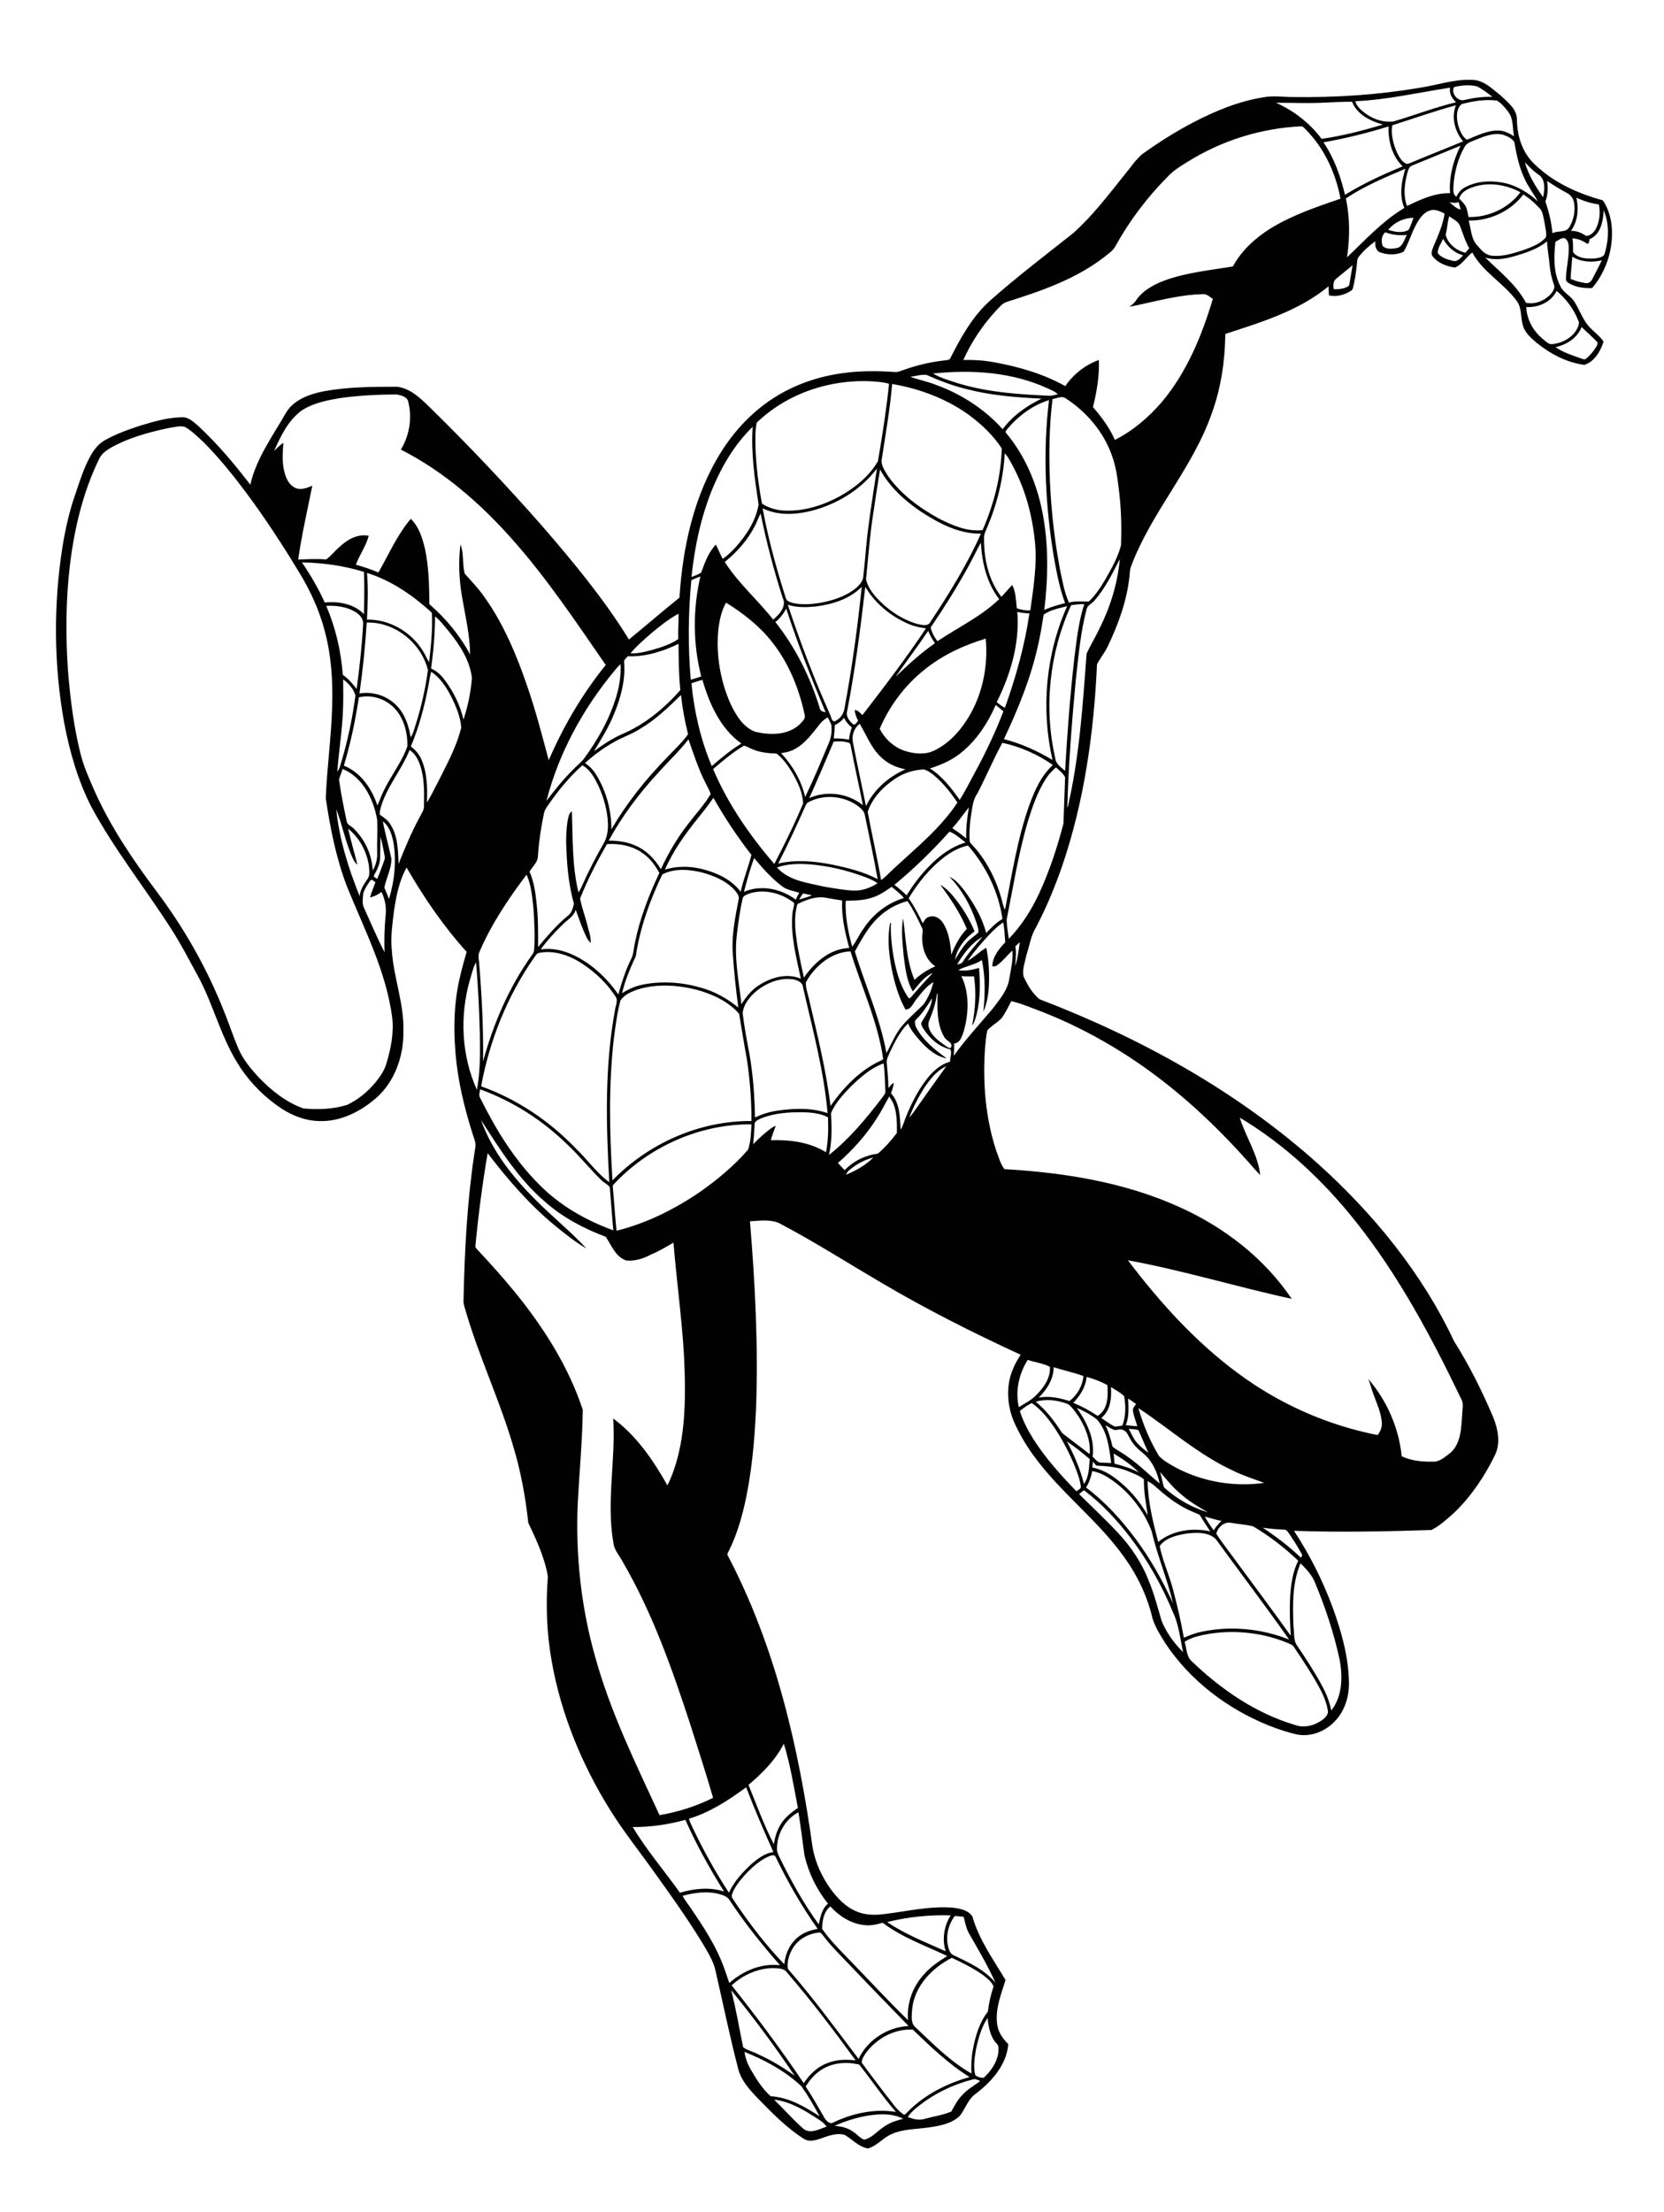 <?xml version="1.0" encoding="utf-8"?>
<!-- Generator: Adobe Illustrator 16.0.0, SVG Export Plug-In . SVG Version: 6.00 Build 0)  -->
<!DOCTYPE svg PUBLIC "-//W3C//DTD SVG 1.1//EN" "http://www.w3.org/Graphics/SVG/1.1/DTD/svg11.dtd">
<svg version="1.1" id="Layer_1" xmlns="http://www.w3.org/2000/svg" xmlns:xlink="http://www.w3.org/1999/xlink" x="0px" y="0px"
	 width="554.969px" height="737.282px" viewBox="0 0 554.969 737.282" enable-background="new 0 0 554.969 737.282"
	 xml:space="preserve">
<g>
	<defs>
		<rect id="SVGID_1_" width="554.969" height="737.282"/>
	</defs>
	<clipPath id="SVGID_2_">
		<use xlink:href="#SVGID_1_"  overflow="visible"/>
	</clipPath>
	<path clip-path="url(#SVGID_2_)" fill="#010101" d="M473.276,29.296c5.927-0.89,11.708-2.982,17.772-2.67
		c3.827,0.04,6.639,3.026,9.469,5.211c2.311,2.247,5.519,4.565,5.402,8.147c0.049,5.326,1.803,10.8,5.709,14.564
		c6.243,6.19,14.524,9.915,22.908,12.215c1.615,2.207,2.434,4.931,2.87,7.609c0.992,7.68-1.39,15.748-6.408,21.644
		c-2.519,0.089-5.126-0.196-7.373-1.411c-0.659-0.356-1.468-0.859-1.362-1.717c0.067-3.707,1.162-7.356,0.896-11.08
		c-0.08-0.966-0.494-2.056-1.438-2.466c-1.14-0.035-2.038,0.752-2.977,1.264c-0.525,4.881-0.695,10.097,1.575,14.6
		c0.921,2.243,3.358,3.217,4.653,5.184c1.62,2.456,2.568,5.308,4.344,7.672c1.624,2.127,3.982,3.564,5.5,5.784
		c-1.041,3.226-2.99,6.675-6.412,7.752c-5.909-0.748-11.36-3.667-15.952-7.369c-1.847-1.584-3.836-3.302-4.54-5.727
		c-0.84-2.683-0.275-5.803-2.042-8.17c-4.32-5.967-11.298-9.589-14.849-16.184c-2.025,1.553-3.368,4.059-5.78,5.015
		c-2.71-0.36-5.553-1.428-7.329-3.586c-0.877-1.019-0.231-2.363,0.174-3.431c1.522-3.547,3.101-7.124,3.715-10.96
		c-1.513-0.765-3.239-1.624-4.957-1.014c-2.566,0.88-3.929,3.457-5.077,5.731c-1.304,2.616-2.117,5.473-3.635,7.979
		c-2.377,1.201-5.385,1.116-7.858,0.217c-1.495-0.551-1.709-2.314-1.575-3.689c-2.012,1.438-3.885,3.102-5.424,5.037
		c-0.748,0.828-0.637,1.999-0.775,3.022c-0.298,2.514-0.614,5.037-1.263,7.485c-0.095,0.431-0.329,0.761-0.708,0.978
		c-2.137,1.375-4.788,2.114-7.303,1.518c-0.102-1.006-0.115-2.02-0.133-3.026c-9.892,8.183-22.432,11.965-34.433,15.873
		c-0.099,8.988-1.438,18.003-4.512,26.467c-6.412,18.417-20.291,33.031-27.032,51.293c-0.343,1.001-0.294,2.077-0.437,3.123
		c-0.854,8.086-3.688,15.815-7.165,23.117c-1.01,2.154-2.554,4.001-3.647,6.101c-1.046,22.881-4.255,45.846-11.735,67.57
		c-2.43,6.924-5.232,13.728-8.672,20.211c-1.674,2.723-2.088,5.958-3.075,8.953c-0.512,2.345-1.441,4.77-1.05,7.186
		c1.245,2.83,2.932,5.688,5.304,7.685c33.721,12.887,65.929,30.654,92.902,54.835c18.565,16.709,34.74,36.47,45.411,59.169
		c5.126,8.098,9.393,16.713,13.14,25.527c1.526,3.895,2.412,8.514,0.498,12.434c-3.462,7.102-7.951,13.775-13.665,19.263
		c-2.341,2.083-4.703,4.268-7.511,5.692c-15.272,0.493-30.57,0.805-45.851,0.271c5.272,8.032,9.634,16.669,12.952,25.689
		c2.826,7.804,5.149,15.948,5.362,24.295c0.219,4.824-1.215,9.879-4.614,13.412c-3.168,3.426-8.054,5.407-12.708,4.484
		c-3.218-0.733-6.351-1.787-9.416-2.999c-13.776-5.534-26.195-14.941-34.45-27.365c-1.629-2.63-3.368-5.273-4.285-8.245
		c-1.687-7.231-4.895-14.071-9.189-20.109c-8.854-12.629-21.599-21.871-30.596-34.379c-2.617-3.609-4.882-7.479-6.635-11.578
		c-1.611-3.982-2.149-8.393-1.474-12.634c0.562-3.341,2.047-6.443,3.885-9.259c-16.023-7.374-31.803-15.313-46.98-24.314
		c-11.254-6.59-22.249-13.643-33.818-19.668c-3-1.166-6.342-0.685-9.47-0.48c1.718,20.727,2.795,41.548,2.029,62.351
		c-0.507,10.955-1.459,21.946-3.951,32.652c-1.228,5.095-2.754,10.154-5.135,14.845c-0.267,0.543-0.725,1.143-0.245,1.735
		c15.806,30.134,23.562,63.738,28.212,97.232c0.898,4.943,3.061,9.62,5.976,13.701c2.261,3.034,4.976,5.937,8.525,7.431
		c3.04,1.357,6.475,1.345,9.715,0.891c7.529-0.921,15.063-2.729,22.694-2.069c2.304,0.312,5.05,0.827,6.376,2.954
		c2.189,7.734,6.981,14.32,11.04,21.146c-1.499,4.837-3.577,9.828-2.754,14.99c0.368,2.523,1.917,4.614,3.675,6.372
		c-0.574,6.964-5.643,12.603-11.004,16.639c-2.608,1.872-3.348,5.188-5.394,7.507c-2.866,2.482-6.772,3.153-10.413,3.652
		c-4.081,0.574-8.369,0.473-12.191,2.217c-2.817,1.232-4.815,3.916-7.814,4.757c-3.065-0.534-5.158-2.999-7.716-4.513
		c-2.67-0.797-5.429,0.276-7.934,1.171c-1.816,0.622-4.01,1.276-5.745,0.102c-5.82-3.653-10.595-8.668-15.387-13.523
		c-2.737-2.852-5.549-5.948-6.51-9.887c-2.821-10.813-5.051-21.768-7.556-32.653c-0.672-3.069-2.38-5.757-3.92-8.444
		c-5.024-8.326-10.684-16.242-16.358-24.136c-4.979-7.035-10.408-13.756-14.955-21.089c-9.403-15.155-16.349-31.967-19.415-49.578
		c-1.642-9.247-1.994-18.707-1.241-28.062c-1.059-6.323-3.823-12.192-6.546-17.932c-0.943-8.788-2.563-17.516-5.162-25.965
		c-4.387-14.845-11.031-28.897-15.445-43.733c-0.365-1.321-0.881-2.616-0.997-3.986c0.338-16.42,1.166-32.867,3.591-49.126
		c0.178-1.5,0.717-3.053,0.187-4.535c-2.777-8.36-5.028-16.931-6.092-25.688c-1.094-9.683-1.121-19.624,1.202-29.142
		c0.627-2.723,1.375-5.415,2.162-8.09c-7.738-8.557-14.27-18.128-20.032-28.1c-2.546,4.565-3.512,9.789-4.264,14.907
		c-0.48,4.076-1.09,8.192-0.685,12.303c0.521,9.301,4.223,18.187,3.889,27.567c0.076,8.134-2.874,16.535-9.06,22.013
		c-5.21,4.53-11.88,7.934-18.933,7.707c-5.385-0.084-10.489-2.42-14.729-5.625c-5.193-3.826-9.634-8.672-12.931-14.221
		c-5.255-8.691-7.747-18.671-12.415-27.647c-3.111-5.615-5.981-11.364-9.496-16.744c-8.682-13.536-18.76-26.183-26.44-40.351
		c-4.58-8.917-7.352-18.649-9.189-28.465c-3.436-19.255-3.542-39.092-0.499-58.399c0.975-5.963,2.296-11.89,4.312-17.591
		c1.433-4.218,2.759-8.512,4.904-12.437c1.17-2.135,2.679-4.191,4.841-5.401c3.778-2.132,7.885-3.605,12.001-4.94
		c4.508-1.335,9.104-2.719,13.843-2.75c2.167-0.084,3.783,1.549,5.322,2.839c6.417,5.972,12.095,12.691,17.412,19.642
		c1.976-8.771,7.418-16.126,11.792-23.807c2.586-4.503,7.863-6.363,12.682-7.329c8.045-1.482,16.278-1.517,24.434-1.522
		c4.49,0.517,7.894,3.894,10.987,6.898c13.042,12.775,25.604,26.044,37.654,39.763c10.305,11.935,20.433,24.131,28.732,37.583
		c5.643-4.619,11.169-9.38,16.847-13.955c1.077-16.953,4.855-34.201,14.012-48.725c4.459-7.039,10.315-13.256,17.346-17.772
		c6.919-4.472,14.893-7.205,23.036-8.308c5.745-0.832,11.579-0.774,17.355-0.396c1.081,0.138,2.076-0.378,3.079-0.699
		c4.347-1.57,8.877-2.634,13.474-3.137c0.752-0.173,1.873,0.009,2.131-0.943c3.521-6.951,7.418-13.937,13.327-19.157
		c8.851-7.827,18.262-14.978,27.521-22.302c6.533-5.829,11.832-12.851,17.288-19.655c1.896-2.242,3.488-4.783,5.745-6.692
		c5.428-3.902,11.089-7.489,17.016-10.59c7.418-3.85,15.271-7.107,23.58-8.393c3.262-0.618,6.571-0.04,9.86-0.071
		C445.398,32.543,459.447,31.626,473.276,29.296 M484.935,29.038c-1.139,2.149,1.434,5.063,3.706,4.231
		c2.979-0.694,6.026-1.072,9.087-1.005c-1.663-1.264-3.318-2.604-5.211-3.507C490.043,28.205,487.369,28.41,484.935,29.038
		 M451.989,33.737c0.543,1.753,1.966,3.039,3.413,4.08c2.655,1.98,6.072,3.066,9.38,2.656c6.964-2.06,13.763-4.698,20.834-6.389
		c-1.344-1.255-2.354-2.951-1.989-4.86C473.099,30.826,462.664,33.265,451.989,33.737 M487.472,34.702
		c-1.968,1.66-1.723,4.708-1.171,6.982c0.552,1.784,1.309,3.871,2.942,4.881c3.435-1.366,6.892-3.19,10.697-3.057
		c1.842,0.076,3.491,0.957,5.022,1.918c-0.552-2.616-0.156-5.54-1.726-7.849c-1.068-1.558-2.372-3-3.938-4.054
		C495.339,33.033,491.298,33.675,487.472,34.702 M425.548,34.244c5.981,2.657,11.302,6.799,15.232,12.041
		c6.94-1.001,13.75-2.768,20.469-4.757c-4.156-1.161-8.687-3.342-10.315-7.631c-3.105-0.005-6.202,0.204-9.3,0.307
		C436.272,34.493,430.906,34.23,425.548,34.244 M464.341,41.755c-0.493,3.106,0.33,6.252,1.584,9.082
		c0.735,1.491,1.611,3.226,3.298,3.8c0.802-0.111,1.53-0.507,2.282-0.796c5.465-2.305,10.991-4.45,16.465-6.737
		c-2.746-3.258-4.01-7.952-2.398-12.01C478.403,37.011,471.416,39.525,464.341,41.755 M395.993,53.987
		c-2.351,1.447-4.735,2.897-6.608,4.953c-6.808,6.858-12.69,14.64-17.372,23.099c-0.784,1.544-2.313,2.461-3.601,3.538
		c-9.566,7.44-21.203,11.44-32.625,15.035c-1.479,0.415-2.381,1.75-3.44,2.755c-4.552,4.877-8.33,10.533-11.065,16.616
		c3.332-0.103,6.674,0.111,9.958,0.693c8.339,1.491,16.62,3.854,24.051,8.01c2.71-3.978,6.675-7.071,11.196-8.717
		c0.222,5.304-0.708,10.582-1.953,15.717c2.859,3.32,5.529,6.879,7.297,10.933c6.025-3.048,11.253-7.511,15.637-12.615
		c8.343-9.896,13.354-22.098,17.029-34.379c-1.02-0.672-2.007-1.736-3.333-1.584c-8.335,0.177-16.366,2.616-24.487,4.214
		c0.819-0.646,1.669-1.282,2.234-2.185c2.3-3.342,6.038-5.318,9.763-6.688c7.248-2.59,14.96-3.32,22.511-4.575
		c3.698-6.835,10.142-11.69,16.964-15.133c6.064-3.062,12.513-5.256,18.929-7.45c-1.603-8.579-5.442-16.895-11.649-23.116
		c-0.436-0.351-0.757-0.957-1.353-1.01C420.636,42.698,407.389,46.841,395.993,53.987 M441.398,47.438
		c3.573,5.25,5.714,11.342,7.173,17.483c6.109-3.734,12.62-6.768,19.246-9.479c-3.538-3.382-4.923-8.535-4.695-13.31
		C455.994,44.345,448.745,46.133,441.398,47.438 M492.233,46.552c-1.35,0.641-3.066,0.948-3.774,2.421
		c-2.252,3.88-3.364,8.365-3.707,12.815c-0.008,1.3-0.338,2.941,0.948,3.764c0.637-1.143,1.375-2.3,2.572-2.932
		c4.022-2.322,8.952-2.576,13.425-1.646c4.235,0.894,7.992,3.257,11.191,6.109c-1.411-2.563-3.258-4.872-4.433-7.569
		c-1.837-3.844-2.696-8.045-3.408-12.214c-0.881-1.247-2.421-1.976-3.857-2.417C498.111,44.171,495.049,45.431,492.233,46.552
		 M471.012,55.148c-1.166,0.365-1.367,1.735-1.709,2.736c-0.894,3.485-1.344,7.311-0.049,10.751
		c4.521-2.109,9.238-4.396,14.364-4.236c-0.401-5.477,1.072-10.964,3.493-15.85C481.758,50.779,476.369,52.928,471.012,55.148
		 M508.568,54.099c1.215,4.249,3.546,8.054,6.092,11.632c0.489-2.523,0.907-6.11-1.696-7.627
		C511.309,56.981,509.978,55.487,508.568,54.099 M448.878,66.148c1.371,6.439,1.344,13.113,0.369,19.606
		c6.101-5.768,11.832-12.095,19.108-16.434c-1.744-4.182-0.952-8.89,0.351-13.077C461.921,59.148,455.01,61.988,448.878,66.148
		 M515.963,60.328c0.41,2.288,0.268,4.628-0.547,6.809c1.139,3.435,2.047,6.964,2.341,10.586c1.838-0.979,4.602-0.013,5.713-2.15
		c1.42-2.42,2.017-5.397,1.464-8.165c-0.235-1.41-1.236-2.563-2.5-3.177C520.204,63.056,518.081,61.689,515.963,60.328
		 M491.249,62.362c-1.913,0.659-4.04,1.709-4.566,3.854c0.837,0.903,1.825,1.744,2.328,2.905c0.405,1.028,0.521,2.136,0.756,3.209
		c6.601,0.182,13.359-2.928,17.319-8.25C502.303,61.502,496.455,60.56,491.249,62.362 M508.043,64.818
		c-4.192,5.606-11.263,8.814-18.214,8.703c0.842,2.897,0.784,6.363,3.129,8.566c1.121,1.411,2.501,2.826,4.378,3.105
		c3.703,0.467,7.343-0.748,10.823-1.869c2.66-0.988,5.517-2.011,7.426-4.227c0.307-1.593-0.245-3.244-0.441-4.837
		c-0.431-1.695-0.458-3.685-1.778-4.984C511.763,67.599,510.032,66.023,508.043,64.818 M525.73,65.882
		c0.903,3.729,0.468,7.889-1.779,11.075c1.859-0.084,3.542,0.646,5.05,1.665c1.669-0.054,2.879-1.487,3.511-2.91
		c1.006-2.372,1.273-5.069,0.722-7.583C530.63,67.772,528.102,66.999,525.73,65.882 M483.427,67.404
		c1.152,0.934,2.211,2.113,3.725,2.452c-0.209-0.859-0.454-1.696-0.708-2.537C485.464,67.8,484.441,67.559,483.427,67.404
		 M534.853,70.083c-0.174,3.604-0.956,8.085-4.721,9.633c-0.085,0.557-0.165,1.976-1.046,1.362
		c-1.388-0.948-2.982-1.562-4.668-1.611c0.276,1.513,0.214,3.044,0.218,4.57c1.633,2.198,4.815,2.238,7.316,2.096
		c1.201-0.231,3.039-0.343,3.293-1.842C536.588,79.693,536.77,74.546,534.853,70.083 M462.975,76.592
		c2.142,0.726,4.767,1.198,6.822,0.019c0.68-1.265,1.126-2.644,1.606-3.992C468.159,72.596,465.04,74.104,462.975,76.592
		 M482.158,78.243c0.726,3.075,3.604,5.291,6.59,5.994c0.423-0.498,0.851-1.001,1.282-1.5c-1.397-2.331-2.101-4.97-3.111-7.466
		c-0.609-1.589-2.34-2.216-3.582-3.204C482.724,74.083,482.683,76.209,482.158,78.243 M461.115,81.928
		c1.099,1.232,3.048,1.023,4.529,0.783c2.189-0.316,2.652-2.781,3.552-4.414c-2.412,0.218-4.859,0.026-7.129-0.872
		C460.666,78.461,460.612,80.401,461.115,81.928 M481.295,79.596c-0.668,1.544-1.842,3.026-1.78,4.775
		c1.18,1.539,3.227,2.114,5.042,2.558c1.459,0.414,2.55-0.872,3.413-1.838C485.042,84.344,482.732,82.189,481.295,79.596
		 M504.923,85.425c-3.11,0.908-6.434,1.393-9.584,0.405c4.827,4.73,10.359,9.015,13.598,15.085c3.045,0.659,6.338-0.734,8.374-3.021
		c0.655-0.85,1.435-1.985,0.932-3.079c-0.744-2.038-1.211-4.161-1.411-6.315c-0.2-2.697-0.783-5.344-0.859-8.05
		C512.777,83.031,508.812,84.317,504.923,85.425 M524.387,85.563c-0.161,2.466-0.472,4.922-0.561,7.396
		c1.602,0.681,3.297,1.143,5.02,1.402c0.987,0.2,1.852-0.561,2.251-1.402c1.024-2.074,2.154-4.098,3.119-6.207
		C530.933,87.552,527.328,87.339,524.387,85.563 M445.612,92.918c-1.032,0.805-0.992,2.296-0.819,3.471
		c1.3,0.04,2.639-0.018,3.867-0.503c0.574-0.254,1.389-0.45,1.379-1.237c0.361-2.078,0.766-4.147,1.063-6.234
		C449.257,89.897,447.454,91.433,445.612,92.918 M519.163,96.968c-1.834,3.711-6.114,5.616-10.128,5.367
		c0.146,4.178,2.35,8.049,5.549,10.666c0.93,0.685,1.82,1.833,3.097,1.695c3.106-0.285,6.203-1.851,7.947-4.494
		c0.512-0.872,1.046-1.864,0.926-2.91C525.068,103.269,522.474,99.691,519.163,96.968 M518.811,115.697
		c2.452,1.74,5.367,2.652,8.17,3.663c0.659,0.133,1.486,0.752,2.082,0.111c1.31-1.086,2.412-2.417,3.293-3.872
		c0.285-0.551,0.803-1.312,0.14-1.806c-1.581-1.691-3.374-3.168-5.007-4.802C526.069,112.64,522.514,114.892,518.811,115.697
		 M311.184,124.486c2.471,1.517,5.345,2.233,8.072,3.177c10.078,3.119,20.688,3.804,31.162,4.249
		c0.801-0.12,1.579-0.329,2.376-0.511c-0.881-0.961-2.176-1.335-3.298-1.923C337.589,123.987,324.075,123.133,311.184,124.486
		 M303.615,125.598c2.87,1.006,5.878,1.589,8.708,2.732c8.388,3.057,16.104,8.05,22.075,14.716
		c3.338-4.486,7.996-7.779,12.989-10.187c-8.361-0.396-16.771-1.045-24.901-3.146c-4.65-1.13-9.14-2.816-13.5-4.774
		C307.206,124.766,305.386,125.344,303.615,125.598 M252.384,140.865c-0.578,2.666-0.44,5.429-0.427,8.143
		c0.223,6.328,0.997,12.629,2.176,18.845c2.407,1.575,5.278,2.319,8.143,2.345c6.234,0.138,12.353-1.846,17.795-4.779
		c5.05-2.843,9.803-6.643,12.738-11.711c1.46-8.553,2.822-17.15,3.698-25.796c-1.285-0.409-2.62-0.561-3.955-0.681
		C278.073,125.94,262.908,130.702,252.384,140.865 M297.541,127.974c-0.712,8.375-2.167,16.66-3.449,24.959
		c-0.418,2.149,1.095,4.036,2.118,5.789c4.339,6.061,10.502,10.6,16.994,14.138c4.463,2.269,9.376,4.391,14.498,3.817
		c3.742-8.588,6.167-17.835,6.394-27.228c-2.9-4.445-6.853-8.148-11.12-11.276C315.474,132.802,306.6,129.522,297.541,127.974
		 M114.868,132.478c-4.917,0.72-10.021,1.615-14.27,4.343c-4.481,3.301-6.991,8.503-9.167,13.478
		c0.961-0.979,1.926-1.962,3.088-2.701c-0.236,2.928-0.463,5.905,0.133,8.81c0.468,2.354,1.411,5.011,3.72,6.132
		c1.887,0.962,3.978,0.085,5.781-0.649c-1.634,8.183-3.533,16.335-4.699,24.602c3.101-0.106,6.203-0.316,9.309-0.03
		c1.735-1.22,3.003-3.004,4.659-4.348c2.55-2.381,5.949-4.272,9.553-3.533c-0.903,3.422-3.052,6.319-4.276,9.62
		c2.541,0.739,5.073,1.54,7.498,2.599c3.488-6.021,6.248-12.54,10.804-17.879c2.692,2.554,3.823,6.31,4.699,9.816
		c1.335,6.109,1.438,12.401,1.504,18.627c5.487,4.721,10.146,10.386,13.599,16.753c-0.098-6.474-1.598-12.811-2.702-19.165
		c-1.001-5.789-1.25-11.716-0.529-17.554c1.228,3.128,0.543,6.616,1.442,9.82c2.265,2.532,4.646,4.984,6.572,7.796
		c6.555,9.198,10.88,19.753,14.502,30.388c2.692,7.872,4.757,15.935,6.924,23.958c4.903-11.361,11.227-22.111,19.009-31.741
		c-9.936-14.35-19.645-28.941-31.286-41.997c-10.559-11.886-22.792-22.543-37.036-29.778c2.804-4.637,3.823-10.448,2.501-15.721
		c-0.213-1.865-2.3-2.327-3.822-2.657C126.531,131.458,120.67,131.765,114.868,132.478 M351.04,132.998
		c-0.582,4.574-0.88,9.176-0.996,13.781c-0.347,14.311,0.836,28.666,3.43,42.745c0.807,3.813,1.447,7.72,3.019,11.316
		c2.171-0.637,4.454-0.316,6.647-0.361c2.341-2.198,4.067-4.952,5.695-7.694c1.98-3.497,3.987-7.075,5.029-10.977
		c0.267-6.501,0.053-13.038-0.815-19.49c-0.423-3.569-0.97-7.155-2.22-10.538c-2.769-7.84-8.419-14.483-15.356-18.982
		C354.151,131.792,352.478,132.811,351.04,132.998 M336.134,142.765c-0.263,0.45-1.135,0.984-0.588,1.54
		c6.261,7.462,10.181,16.673,12.068,26.182c2.176,10.792,1.963,21.92,0.677,32.813c2.203-1.067,4.583-1.65,6.933-2.309
		c-1.758-4.646-2.679-9.545-3.583-14.413c-3.003-17.541-3.916-35.531-1.779-53.228C344.491,135.009,339.765,138.524,336.134,142.765
		 M56.028,142.698c-6.692,1.438-13.429,3.285-19.401,6.715c-1.437,0.89-2.861,1.981-3.569,3.565
		c-5.362,10.982-8.218,23.023-9.709,35.104c-1.433,11.97-1.5,24.078-0.623,36.093c0.752,8.921,1.86,17.848,4.014,26.551
		c1.023,4.384,2.883,8.504,4.676,12.615c5.313,11.97,12.669,22.881,20.496,33.33c9.554,12.624,17.421,26.538,23.166,41.294
		c1.544,3.844,2.816,7.8,4.467,11.6c1.544,3.542,4.045,6.564,6.635,9.394c4.25,4.427,9.22,8.423,15.067,10.484
		c4.846,0.392,9.861,0.275,14.533-1.206c3.658-1.718,6.835-4.375,9.429-7.454c1.562-1.94,3.035-4.04,3.707-6.474
		c1.477-4.917,2.487-10.106,1.887-15.25c-2.043-15.396-9.309-29.342-15.072-43.563c-3.618-9.456-5.593-19.45-7.08-29.431
		c0.387-10.262,1.861-20.456,2.132-30.722c0.267-8.459-0.294-17.011-2.518-25.203c-1.87-7.124-5.033-13.857-8.927-20.091
		c-5.318-8.789-10.964-17.385-17.083-25.64c-4.476-5.98-9.157-11.84-14.453-17.127c-1.962-1.811-3.893-3.733-6.234-5.055
		C59.739,141.822,57.848,142.449,56.028,142.698 M237.7,162.674c-3.885,9.438-6.038,19.512-7.075,29.64
		c1.09-0.427,2.207-0.832,3.212-1.446c1.238-3.306,2.381-6.799,4.944-9.367c0.708,1.597,1.464,3.177,2.23,4.752
		c1.646-1.063,3.021-2.474,4.356-3.893c3.578-4.032,6.75-8.797,7.627-14.213c-1.286-8.557-2.563-17.207-1.967-25.885
		C245.127,147.945,240.846,155.154,237.7,162.674 M335.093,151.082c-0.472,8.512-2.537,16.896-5.869,24.732
		c-0.437,1.112-1.095,2.198-1.032,3.435c-0.099,6.911,1.485,14.119,5.771,19.677c1.26-1.268,2.363-2.683,3.622-3.956
		c1.242,2.376,1.242,5.153,1.536,7.761c1.455,0.485,2.972,0.832,4.516,0.685c1.028-7.605,2.318-15.276,1.514-22.97
		c-0.903-8.921-3.302-17.772-7.641-25.648C336.788,153.507,336.161,152.127,335.093,151.082 M270.268,170.341
		c-5.233,1.264-10.969,1.481-15.917-0.921c1.838,10.088,4.57,19.993,7.676,29.76c0.24,1.17,1.517,1.553,2.528,1.811
		c3.061,0.672,6.242,0.392,9.304-0.129c3.689-0.703,7.369-1.869,10.492-4c1.438-1.015,2.88-2.279,3.462-3.992
		c0.316-2.296,0.49-4.614,0.739-6.919c0.743-9.999,2.452-19.886,3.925-29.792C287.044,163.314,278.936,168.2,270.268,170.341
		 M293.514,156.466c-0.77,4.775-1.54,9.55-2.225,14.342c-1.175,7.387-1.695,14.853-2.461,22.284
		c0.516,2.292,1.914,4.294,3.443,6.039c3.641,4.001,8.29,7.187,13.479,8.788c1.49,0.276,3.738,1.086,4.583-0.681
		c6.234-9.411,12.215-19.058,16.82-29.391c-7.428,0.161-14.243-3.564-20.291-7.511C301.536,166.691,296.624,162.197,293.514,156.466
		 M251.721,175.391c-2.416,4.641-5.949,8.628-10.007,11.904c4.53,7.084,10.973,12.632,16.157,19.2
		c2.047-1.682,4.579-4.427,3.164-7.226c-2.951-9.238-5.447-18.627-7.356-28.136C252.927,172.503,252.46,174.008,251.721,175.391
		 M322.655,189.35c-3.751,6.795-7.894,13.376-12.272,19.788c0.423,1.669,1.201,3.218,2.287,4.557
		c6.888-4.623,14.542-8.214,20.572-14.017c-4.14-5.339-5.728-12.156-6.102-18.791C325.539,183.646,324.253,186.583,322.655,189.35
		 M365.044,200.132c-0.859,1.059-2.443,1.575-2.679,3.057c-2.012,7.591-2.661,15.459-3.556,23.241
		c-1.344,14.186-2.442,28.408-2.856,42.656l0.15-0.08c3.908-16.762,5.008-34.023,6.288-51.132c1.357-2.995,3.11-5.799,4.499-8.78
		c3.533-7.111,5.869-14.862,6.585-22.778C371.011,191.107,368.622,196.042,365.044,200.132 M100.708,187.446
		c2.88,4.25,5.5,8.677,7.597,13.367c4.591-0.458,9.735,0.401,13.064,3.862c0.129-4.689,0.187-9.38,0.027-14.07
		C114.707,188.54,107.699,187.557,100.708,187.446 M122.401,190.948c0.419,5.184,0.263,10.377-0.013,15.56
		c7.471-0.155,14.742,4.081,18.636,10.4c0.792,1.219,1.317,2.581,2.091,3.809c0.61-5.331,1.179-10.702,0.943-16.073
		c0-0.632-0.671-0.921-1.023-1.348C137.006,197.965,130.153,193.342,122.401,190.948 M230.576,193.351
		c-1.059,11.022-1.148,22.146-0.196,33.182c1.179-0.312,2.345-0.672,3.493-1.09c-2.803-10.871-2.808-22.41-0.294-33.338
		C232.565,192.496,231.568,192.924,230.576,193.351 M272.07,202.13c-3.106,0.289-6.323,0.41-9.326-0.574
		c4.155,12.509,8.832,24.87,14.234,36.885c0.312,0.703,0.356,1.926,1.349,1.988c1.814-0.725,3.137-2.594,3.354-4.529
		c2.492-13.345,4.338-26.81,5.713-40.315C283.359,199.665,277.628,201.414,272.07,202.13 M288.588,195.58
		c-1.611,13.919-3.413,27.838-6.088,41.601c-0.427,1.744,0.917,3.275,2.167,4.307c0.77,0.054,1.046-0.814,1.527-1.25
		c-0.525-1.13-1.041-2.292-1.14-3.551c1.148-0.044,1.807,0.952,2.559,1.655c7.323-9.455,14.582-18.987,21.221-28.937
		c-2.002-0.231-3.986-0.663-5.838-1.468C297.096,205.4,291.863,201.142,288.588,195.58 M239.56,209.966
		c-0.77,8.321,0.663,16.856,4.036,24.496c1.802,3.787,4.178,7.912,8.325,9.439c4.895,1.134,10.818,1.21,14.729-2.435
		c0.775-0.903,2.14-1.86,1.718-3.208c-1.855-8.749-5.309-17.288-10.907-24.323c-4.165-5.339-9.589-9.509-15.298-13.073
		C240.566,203.625,239.933,206.825,239.56,209.966 M357.239,201.707c-7.223,15.77-9.175,33.97-5.317,50.893
		c0.156,2.011,1.953,3.101,3.297,4.347c0.726-12.553,1.673-25.092,3.084-37.587c0.778-6.043,1.419-12.166,3.315-17.986
		C360.145,201.293,358.685,201.463,357.239,201.707 M108.811,201.93c3.116,7.298,4.935,15.098,5.523,23.005
		c1.86,1.224,3.239,2.969,4.619,4.686c0.961-7.191,1.771-14.404,2.153-21.648c0.16-1.789-1.25-3.24-2.674-4.085
		C115.549,202.206,112.1,201.747,108.811,201.93 M348.068,204.857c-0.534,3.44-1.086,6.879-1.883,10.27
		c-2.398,10.862-6.63,21.199-11.368,31.22c5.726,1.424,11.146,3.929,16.206,6.932c-3.882-17.016-2.247-35.313,4.898-51.266
		C353.248,202.726,350.342,203.216,348.068,204.857 M258.596,207.323c6.715,8.459,11.614,18.271,14.769,28.577
		c0.116,1.005,1.077,1.37,1.971,1.459c-4.734-11.356-9.318-22.796-13.113-34.508C261.293,204.547,260.114,206.107,258.596,207.323
		 M339.284,203.932c0.841,10.462-2.226,20.799-6.857,30.076c0.859,0.69,1.709,1.42,2.72,1.887
		c3.665-10.203,6.607-20.714,8.179-31.455C341.963,204.413,340.61,204.221,339.284,203.932 M216.915,211.31
		c-2.274,2.069-4.704,4.014-6.621,6.434c2.394,0.139,4.734-0.485,7.026-1.085c3.07-0.877,6.198-1.82,8.86-3.64
		c-0.09-2.835,0.204-5.66,0.12-8.49C222.9,206.375,219.874,208.832,216.915,211.31 M145.104,205.436
		c-0.053,5.812-0.529,11.619-1.326,17.377c1.931,0.827,3.467,2.322,4.681,4.009c2.866,3.867,5.029,8.29,6.119,12.994
		c1.481-4.468,2.447-9.149,2.808-13.849c-0.668-5.882-4.045-11.021-7.685-15.529C148.215,208.733,146.884,206.855,145.104,205.436
		 M122.308,207.479c-0.503,7.903-1.304,15.788-2.417,23.628c4.433-0.712,9.167,0.73,12.3,3.978
		c2.852,2.826,4.138,6.786,4.779,10.662c0.85-1.241,1.139-2.741,1.637-4.134c1.883-5.962,3.276-12.09,4.121-18.28
		C140.494,214.282,131.706,207.212,122.308,207.479 M298.729,225.518c4.13-3.978,8.374-7.867,13.101-11.147
		c-0.917-1.277-1.664-2.66-2.271-4.107C306.08,215.444,302.298,220.41,298.729,225.518 M308.39,223.142
		c-6.555,5.184-11.712,12.086-14.997,19.762c1.789,3.457,4.877,6.283,8.634,7.439c3.133,0.939,6.696,1.265,9.705-0.271
		c5.313-2.594,9.251-7.333,12.095-12.41c4.103-7.516,5.73-16.304,4.926-24.808C321.427,215.03,314.366,218.327,308.39,223.142
		 M209.359,218.728c-0.436,0.623-1.339,1.108-1.21,1.985c0.507,5.82-1.072,11.596-3.226,16.949c-1.794,4.49-4.33,8.619-6.835,12.731
		c2.874-2.123,5.856-4.134,9.126-5.598c7.663-3.213,14.249-8.602,19.691-14.814c-0.548-5.117-0.561-10.265-0.605-15.409
		C221.067,217.147,215.246,218.932,209.359,218.728 M205.02,223.449c-10.523,12.66-18.666,27.477-22.765,43.47
		c2.795-3.675,5.692-7.288,8.989-10.533c1.224-1.295,2.688-2.362,3.729-3.822c2.843-3.947,5.442-8.094,7.52-12.499
		c2.706-5.839,4.811-12.188,4.485-18.699C206.245,221.976,205.617,222.701,205.02,223.449 M142.902,228.406
		c-1.309,6.946-3.115,13.839-5.879,20.358c1.451,1.135,2.737,2.528,3.475,4.241c2.003,4.512,2.074,9.589,1.887,14.439
		c1.371-2.078,2.359-4.37,3.556-6.545c2.99-5.968,6.305-11.899,7.894-18.432c-0.285-3.595-1.696-7.008-3.302-10.203
		c-1.651-3.191-3.653-6.394-6.742-8.374C143.342,225.357,143.213,226.902,142.902,228.406 M114.445,226.426
		c0.027,3.333,0.102,6.666-0.044,9.999c-0.236,6.968-1.411,13.87-1.909,20.816c0.836-1.122,1.076-2.532,1.508-3.832
		c2.074-7.061,3.587-14.301,4.543-21.599C117.929,229.603,116.278,227.751,114.445,226.426 M230.607,227.743
		c0.921,9.447,3.084,18.814,6.777,27.576c3.159-2.67,6.31-5.38,9.87-7.507c-6.982-4.993-10.675-13.225-12.985-21.235
		C233.028,226.897,231.817,227.321,230.607,227.743 M213.676,242.797c-2.964,1.931-6.382,2.985-9.412,4.801
		c-3.275,1.905-6.354,4.152-9.135,6.733c1.535,1.014,2.812,2.371,3.755,3.951c3.324,5.434,5.064,11.806,5.015,18.168
		c5.14-8.872,11.61-16.913,18.779-24.224c2.291-2.479,4.867-4.757,6.803-7.525c-1.077-4.298-1.882-8.663-2.358-13.069
		C222.967,235.717,218.713,239.789,213.676,242.797 M119.691,232.419c-1.17,7.685-2.758,15.316-5.006,22.76
		c5.665,2.257,9.327,7.672,11.183,13.279c0.738-1.531,1.232-3.164,2.002-4.677c2.412-5.184,6.163-9.691,8.014-15.138
		c0.036-4.379-1.081-8.984-4.054-12.317C128.867,232.994,124.052,231.333,119.691,232.419 M321.512,250.045
		c-3.226,2.937-7.24,4.796-11.374,6.056c4.144,2.603,7.128,6.563,9.929,10.488c1.917-2.981,3.457-6.181,5.16-9.278
		c3.561-6.541,6.756-13.287,9.426-20.238c-0.851-0.712-1.704-1.415-2.555-2.118C329.597,240.607,326.224,245.978,321.512,250.045
		 M273.311,241.457c-2.433,3.009-4.752,6.342-8.254,8.197c-1.393,0.796-2.981,1.125-4.547,1.371
		c3.826,4.098,6.795,9.117,8.005,14.63c2.803-5.767,5.268-11.703,7.742-17.621c0.922-1.98,1.259-4.209,1.024-6.377
		c-0.307-0.898-0.819-1.712-1.215-2.567C274.994,239.682,274.055,240.482,273.311,241.457 M278.438,241.635
		c-0.07,1.491-0.227,2.982-0.373,4.473c1.703-0.036,3.417,0.07,5.091,0.418c0.154-1.393,0.439-2.768,0.946-4.072
		c-1.103-0.854-1.971-1.953-2.611-3.186C280.662,240.278,279.648,241.124,278.438,241.635 M284.365,246.917
		c1.38,7.267,2.999,14.493,4.45,21.751c2.687-5.558,7.568-9.821,13.184-12.277c-3.141-0.579-6.163-1.967-8.401-4.285
		c-3.149-3.031-4.653-7.227-6.884-10.889C284.97,242.556,284.146,244.746,284.365,246.917 M229.623,246.41
		c-3.074,3.969-6.772,7.382-10.091,11.134c-6.359,6.861-12.019,14.403-16.518,22.618c3.003,0.013,6.061,0.387,8.828,1.624
		c3.694,1.526,6.55,4.516,8.562,7.907c2.483-5.331,5.464-10.439,9.095-15.071c2.505-3.315,5.402-6.359,7.494-9.964
		c-0.334-1.312-1.104-2.456-1.669-3.671C232.925,256.337,231.346,251.332,229.623,246.41 M278.059,247.162
		c-2.656,6.301-5.353,12.593-8.156,18.831c5.812-2.607,12.945-1.615,17.897,2.364c-1.263-6.355-2.71-12.674-3.925-19.037
		c-0.142-0.561-0.169-1.175-0.511-1.655C281.682,246.997,279.835,246.983,278.059,247.162 M326.028,264.347
		c-1.504,2.06-1.727,4.65-2.127,7.089c-0.477,3.017-0.703,6.092-0.48,9.144c0.654,0.948,1.522,1.722,2.251,2.621
		c3.988,4.797,6.738,10.546,8.402,16.54c0.347,1.143,0.463,2.385,1.116,3.426c2.326-11.725,4.107-23.633,8.139-34.935
		c1.78-4.833,3.929-9.745,7.823-13.269c-5.052-3.542-10.826-6.11-16.865-7.396C331.328,253.053,328.876,258.807,326.028,264.347
		 M237.838,256.329c4.926,11.609,12.201,22.111,20.411,31.624c3.413-6.603,6.737-13.274,9.589-20.135
		c-0.075-3.618-1.744-6.964-3.466-10.061c-1.468-2.425-3.097-4.873-5.371-6.603c-2.812-0.072-5.678-0.379-8.276-1.54
		c-0.877-0.347-1.678-0.89-2.595-1.104C244.406,250.704,241.104,253.521,237.838,256.329 M136.592,249.979
		c-2.697,6.763-7.77,12.379-9.692,19.481c-0.12,0.685-0.414,1.437-0.147,2.123c1.326,0.885,2.679,1.828,3.502,3.239
		c2.461,3.894,2.506,8.655,2.675,13.104c2.171-5.41,4.4-10.813,7.222-15.925c0.516-1.041,1.285-2.052,1.245-3.266
		c0.054-4.059,0.196-8.179-0.823-12.148C139.925,254.085,138.87,251.416,136.592,249.979 M182.958,268.143
		c-0.613,0.921-1.352,1.824-1.539,2.95c-0.984,4.65-1.695,9.362-2.011,14.106c0.048,2.127-1.785,3.595-2.799,5.295
		c1.464,3.342,1.989,6.986,2.349,10.586c0.557,4.824,0.512,9.692,0.498,14.538c3.093-3.649,6.181-7.347,9.91-10.377
		c1.299-0.913,1.713-2.581,2.052-4.041c-1.598-5.647-2.234-11.516-2.474-17.367c-0.227-3.422-0.147-6.88,0.356-10.275
		c0.306-1.09,0.333-2.518,1.432-3.137c0.329,9.011,0.036,18.169,2.203,26.993c0.405-0.579,0.748-1.198,1.028-1.838
		c2.171-4.948,4.668-9.741,7.333-14.435c1.206-1.989,1.517-4.361,1.464-6.644c-0.16-4.321-1.352-8.566-3.123-12.495
		c-1.287-2.643-2.733-5.487-5.425-6.942C189.927,258.927,186.229,263.398,182.958,268.143 M348.816,259.545
		c-2.769,4.312-4.45,9.197-5.959,14.061c-3.203,10.791-4.931,21.933-7.129,32.951c0.08,2.118,0.4,4.241,0.726,6.341
		c4.241-4.388,7.542-9.599,10.104-15.12c3.468-7.476,6.043-15.343,8.122-23.304c0.195-5.144,0.369-10.301,0.552-15.446
		c-0.698-1.339-1.967-2.255-3.049-3.261C350.907,256.875,349.715,258.104,348.816,259.545 M114.271,256.271
		c-0.36,1.183-0.854,2.327-1.201,3.52c0.614,4.627,1.575,9.206,2.523,13.776c0.133,1.398,1.722,1.78,2.527,2.728
		c3.636,3.644,5.963,8.65,6.164,13.817c1.076-1.74,1.597-3.787,1.508-5.825c-0.102-3.702,0.174-7.405-0.005-11.103
		C124.582,266.35,121.026,259.056,114.271,256.271 M298.529,259.545c-4.011,2.665-7.593,6.385-9.141,11.022
		c1.397,7.6,3.146,15.138,4.485,22.756c1.66-1.188,2.999-2.741,4.508-4.098c7.386-6.826,15.365-13.282,20.945-21.755
		c-2.332-3.426-4.931-6.728-8.17-9.349c-0.948-0.694-1.932-1.433-3.098-1.682C304.678,256.6,301.341,257.641,298.529,259.545
		 M269.476,267.435c-0.507,0.24-0.659,0.837-0.912,1.291c-2.853,6.434-5.82,12.824-9.029,19.089
		c5.936-1.419,12.152-0.801,18.084,0.357c5.171,1.089,10.373,2.362,15.085,4.827c-1.237-7.075-2.781-14.096-4.219-21.136
		c-0.174-1.455-1.335-2.474-2.435-3.302C281.312,265.179,274.606,264.587,269.476,267.435 M232.436,273.113
		c-4.129,5.162-8.014,10.608-10.662,16.696c4.032-1.224,8.379-1.171,12.451-0.152c4.846,1.206,9.709,3.454,12.797,7.534
		c0.917-4.174,2.559-8.152,3.587-12.281c-4.704-6.003-8.909-12.384-12.682-19.01C236.241,268.41,234.309,270.741,232.436,273.113
		 M317.609,275.983c1.57,1.107,3.169,2.193,4.637,3.443c-0.084-3.466,0.307-6.928,0.886-10.341
		C321.281,271.373,319.63,273.83,317.609,275.983 M112.131,269.628c1.019,10.025,4.05,19.739,7.819,29.044
		c0.173-2.109,1.352-3.885,2.527-5.571c1.055-1.353,0.65-3.169,0.529-4.74c-0.738-4.671-3.168-9.192-6.884-12.156
		c0.895,4.023,2.079,7.969,3.076,11.961c-0.632-0.458-1.078-1.095-1.393-1.793C115.268,281.024,114.249,275.128,112.131,269.628
		 M127.692,273.731c0.757,4.183,1.976,8.272,2.839,12.432c0.085,3.365-1.709,6.435-2.349,9.665c0.538,1.255,1.072,2.514,1.562,3.796
		c1.851-6.243,2.589-12.909,1.375-19.347C130.576,277.87,129.739,275.28,127.692,273.731 M316.662,277.176
		c-5.665,6.35-11.788,12.299-18.356,17.724c1.425,1.081,2.769,2.26,4.055,3.51c2.113-3.39,4.503-6.626,7.302-9.478
		c3.435-3.604,7.547-6.719,12.379-8.143C320.297,279.53,318.708,277.905,316.662,277.176 M126.887,278.903
		c-0.062,2.389-0.027,4.778-0.112,7.172c-0.093,1.981-0.992,3.805-1.957,5.5c-0.552,0.663,0.636,0.997,0.961,1.398
		c0.89-2.052,1.633-4.165,2.394-6.27c0.347-0.845,0.022-1.744-0.112-2.594C127.674,282.369,127.425,280.598,126.887,278.903
		 M202.409,281.336c-3.338,5.856-6.453,11.862-8.94,18.128c0.547,2.91,1.62,5.705,2.345,8.579c0.485,2.047,1.33,4.076,1.179,6.216
		c-0.502-0.489-0.956-1.019-1.25-1.65c-1.522-3.022-2.577-6.244-3.738-9.412c-0.61,2.248-2.741,3.307-4.259,4.859
		c-2.691,2.581-5.215,5.349-7.426,8.357c4.423-0.65,8.9,0.681,12.748,2.822c5.287,2.932,9.728,7.248,13.154,12.201
		c1.135-4.027,2.407-8.036,4.263-11.797c0.85-1.575,0.832-3.408,1.206-5.112c1.633-8.197,4.645-16.051,8.21-23.584
		c-1.358-2.479-3.053-4.846-5.398-6.479C211.059,281.906,206.627,281.038,202.409,281.336 M315.131,285.506
		c-4.944,3.724-8.904,8.619-12.086,13.892c1.869,2.581,3.312,5.433,4.69,8.299c0.552-0.872,1.076-1.954,2.207-2.149
		c1.843-0.65,3.685,0.601,4.614,2.131c1.958,3.12,2.438,6.88,2.715,10.479c1.268-3.106,2.804-6.158,5.184-8.57
		c-2.216-5.295-5.434-10.132-8.873-14.706c1.656,0.943,3.031,2.287,4.259,3.729c2.954,3.546,5.428,7.524,7.187,11.792
		c-3.15,2.278-5.771,5.548-6.551,9.429c1.21-1.843,2.247-3.809,3.747-5.443c1.148-1.419,2.764-2.327,4.067-3.573
		c0.173-1.219-0.392-2.398-0.716-3.546c-1.883-5.576-4.815-10.845-8.949-15.072c2.265,1.028,3.813,3.084,5.308,4.998
		c2.986,4.187,5.715,8.721,6.96,13.758c1.683-1.691,3.333-3.493,5.442-4.672c-1.313-9.042-5.46-17.644-11.498-24.487
		C320.016,282.409,317.422,283.779,315.131,285.506 M248.13,297.24c5.687-2.496,12.411-1.015,17.274,2.59
		c0.361-0.779,0.743-1.549,1.144-2.305c-1.989-0.632-4.187-0.894-5.861-2.256c-3.475-2.648-6.385-5.958-9.175-9.3
		C250.137,289.644,249.114,293.439,248.13,297.24 M259.148,289.115c3.902,4.427,10.048,5.059,15.445,6.345
		c3.307,0.552,6.612,1.166,9.968,1.362c2.884,0.111,5.695-0.877,8.086-2.448c-1.326-1.019-2.906-1.601-4.45-2.193
		c-5.744-2.123-11.761-3.56-17.866-4.09C266.588,287.82,262.717,287.814,259.148,289.115 M220.902,291.402
		c-4.143,8.632-7.436,17.764-8.855,27.264c-1.829,3.996-3.587,8.063-4.583,12.362c2.144-1.394,4.521-2.421,7.039-2.902
		c6.381-1.246,13.065-0.756,19.294,1.059c4.579,1.26,8.771,3.618,12.442,6.613c-0.801-6.035-1.451-12.082-1.855-18.151
		c-0.419-6.145,0.889-12.224,2.028-18.226c0.076-0.957-0.627-1.776-1.165-2.497c-2.777-3.23-6.862-4.961-10.876-6.078
		C229.989,289.724,225.054,289.306,220.902,291.402 M159.927,317.202c-0.682,1.397-0.107,2.968-0.072,4.441
		c0.868,10.675,1.393,21.386,1.255,32.1c3.44-12.615,8.691-24.838,16.34-35.495c0.436-0.548,0.712-1.198,0.712-1.901
		c0.325-4.592,0.04-9.206-0.258-13.794c-0.428-3.729-0.726-7.583-2.287-11.045C169.574,299.527,163.895,307.937,159.927,317.202
		 M123.629,293.32c-0.974,1.339-1.935,2.754-2.465,4.338c-0.125,1.673-0.538,3.511,0.307,5.073
		c2.234,4.877,4.295,9.847,6.773,14.609c-0.151-4.036-0.031-8.072,0.352-12.095c0.324-2.718-0.134-5.518-1.375-7.965
		c-1.131,0.854-2.399,1.531-3.796,1.811c0.454-1.735,1.192-3.382,1.798-5.064C124.706,293.831,124.212,292.977,123.629,293.32
		 M290.541,299.26c-2.741,0.868-5.638,0.894-8.485,0.948c-0.231,5.206,0.787,10.332,2.167,15.325
		c1.41-1.896,2.362-4.089,3.751-6.003c3.155-4.823,7.942-8.574,13.492-10.221c-1.144-1.473-2.684-2.545-4.076-3.751
		C295.245,297.027,293.078,298.557,290.541,299.26 M249.919,297.792c-0.841,0.374-2.065,0.658-2.256,1.709
		c-0.872,3.884-1.424,7.836-1.882,11.792c-1.019,7.827,0.641,15.64,1.495,23.405c1.597-2.501,3.444-4.908,6.038-6.443
		c3.992-2.554,9.216-4.014,13.764-2.074c-1.487-7.181-3.494-14.439-2.777-21.843c0.075-1.153,0.623-2.257,0.538-3.413
		C260.727,297.676,254.996,296.167,249.919,297.792 M267.798,297.779c-0.453,0.649-0.885,1.316-1.268,2.015
		c1.42-0.463,2.906-0.756,4.254-1.419C269.792,298.152,268.795,297.956,267.798,297.779 M265.952,301.307
		c-0.784,2.536-0.828,5.242-0.726,7.881c0.418,5.624,1.696,11.142,2.888,16.642c3.471-5.069,8.7-9.647,15.134-9.887
		c-1.428-5.149-2.63-10.449-2.39-15.829c-1.682-0.231-3.355-0.538-5.02-0.836C272.435,298.503,268.964,299.848,265.952,301.307
		 M292.579,306.104c-3.204,3.133-5.31,7.164-7.477,11.022c3.489,11.28,8.411,22.151,10.542,33.832
		c1.683-3.031,2.955-6.327,5.181-9.029c2.188-2.549,4.752-4.743,7.119-7.115c1.629-2.221,2.736-4.837,3.355-7.511
		c-2.386,1.473-4.125,3.755-5.825,5.936c-1.006,1.237-1.584,3.208-3.476,3.239c-2.064-3.702-3.31-7.782-4.254-11.889
		c-1.188-5.559-1.939-11.356-0.885-16.999c0.07,0.005,0.214,0.022,0.28,0.027c-0.191,3.524,0.235,7.048,0.747,10.533
		c0.868,4.93,2.097,9.981,4.948,14.177c0.369,0.863,0.997,0.022,1.348-0.379c2.239-2.621,4.543-5.184,6.934-7.671
		c-2.914,1.152-4.694,3.867-6.661,6.154c-2.118-3.547-2.505-7.792-3.063-11.797c-0.342-4.178-0.925-8.445-0.203-12.605
		c0.978,6.87,1.058,14.056,3.817,20.535c2.033-1.882,4.369-3.435,6.938-4.498c-3.303-2.203-4.584-6.386-4.357-10.191
		c-0.004-0.841,0.353-1.721-0.044-2.514c-1.42-3.119-2.95-6.207-4.877-9.046C298.871,301.303,295.356,303.335,292.579,306.104
		 M330.198,311.234c-2.67,2.825-5.255,5.762-7.458,8.97c2.265-1.156,3.964-3.141,6.208-4.311c0.929,4.53,1.089,9.184,0.796,13.794
		c-0.263,2.559-0.694,5.153-1.789,7.507c0.61-5.718,0.707-11.587-0.489-17.234c-2.39,1.655-5.353,2.002-7.867,3.346
		c2.327,0.458,4.689-0.076,6.933-0.708c0.379,5.091,0.467,10.288-0.774,15.277c-0.36,1.357-0.689,2.776-1.549,3.92
		c1.099-5.393,1.451-10.96,0.628-16.42c-1.406,0.08-2.817,0.071-4.214-0.062c2.75,5.615,2.474,12.259,0.872,18.164
		c-0.602,1.682-1.13,4.089-3.271,4.312c0.026,1.357-0.014,2.714-0.103,4.071c3.952-5.54,8.593-10.519,12.976-15.703
		c2.291-3.079,5.041-6.19,5.544-10.141c0.562-3.044,1.242-6.11,1.028-9.225c-1.753,1.549-3.155,3.476-5.055,4.868
		c-0.445,0.468-1.09,0.392-1.669,0.423c0.063-3.195,2.233-5.843,4.335-8.05c-0.156-2.211-0.304-4.427-0.682-6.612
		C332.952,308.476,331.542,309.833,330.198,311.234 M319.207,321.456c0.712-0.196,1.62-0.245,1.962-1.019
		c1.896-2.964,4.276-5.567,6.541-8.241C324.008,314.273,321.325,317.847,319.207,321.456 M338.63,315.422
		c0.454,2.18,0.049,4.387-0.031,6.581c0.811-2.594,1.176-5.322,1.522-8.014C339.605,314.447,339.12,314.932,338.63,315.422
		 M179.839,317.571c-0.796,0.084-1.152,0.886-1.602,1.437c-8.997,12.807-14.942,27.669-17.781,43.034
		c11.948,4.268,22.725,11.5,31.496,20.634c3.871,3.653,6.928,8.183,11.253,11.333c-1.059-19.173-1.602-38.597,1.945-57.562
		c0.164-1.46,1.125-3.101,0.062-4.423c-2.808-4.356-6.679-7.965-10.978-10.822C190.034,318.438,184.908,316.592,179.839,317.571
		 M268.75,327.45c-0.053,2.211,0.926,4.383,1.305,6.577c2.705,11.436,5.486,22.885,6.941,34.565
		c4.468-6.358,10.114-12.25,17.359-15.378l0.182-0.365c-1.78-12.433-7.24-23.864-10.879-35.78
		C277.232,317.304,271.71,322.012,268.75,327.45 M156.669,326.76c-3.391,11.952-2.745,25.106,2.389,36.466
		c1.126-6.07,1.082-12.273,0.989-18.418c-0.232-8.04-0.566-16.086-1.286-24.095C157.724,322.582,157.314,324.73,156.669,326.76
		 M252.513,330.105c-2.331,1.909-4.516,4.485-4.823,7.591c0.547,4.624,1.424,9.211,2.3,13.786c1.175,6.92,1.705,13.941,1.807,20.959
		c2.318-1.095,4.788-1.874,7.329-2.256c5.589-0.814,11.471-1.069,16.882,0.81c-1.219-14.23-5.028-28.061-8.183-41.944
		c-0.124-1.739-1.998-2.42-3.462-2.674C260.105,325.803,255.837,327.534,252.513,330.105 M212.234,329.918
		c-1.98,0.753-4.116,1.695-5.309,3.533c-1.108,4.188-1.664,8.504-2.216,12.798c-1.771,15.65-1.397,31.447-0.441,47.137
		c12.051-12.335,29.031-19.891,46.35-19.766c0.044-7-0.525-13.996-1.567-20.911c-0.921-4.93-1.717-9.892-2.54-14.835
		c-3.672-4.192-8.98-6.591-14.271-8.028C225.721,328.224,218.69,327.801,212.234,329.918 M312.505,331.205
		c-0.306,2.359-0.965,4.668-1.793,6.893c-0.489,1.37-1.428,2.754-0.961,4.272c0.739,2.617,3.044,4.369,5.166,5.873
		c0.677,0.374,1.277,1.073,2.114,1.055c1.219-1.691-1.482-2.372-2.123-3.684c-2.505-4.321-2.35-9.567-2.189-14.404
		C312.665,331.209,312.559,331.209,312.505,331.205 M305.67,339.65c-0.898,0.685-0.467,1.971-0.08,2.835
		c2.305,4.334,6.248,7.431,10.146,10.256c-3.489-0.636-6.297-3.039-8.624-5.58c-1.615-1.873-3.347-3.751-4.264-6.087
		c-2.745,2.727-4.458,6.252-6.096,9.705c-0.436,1.086-1.121,2.158-1.006,3.377c0.209,2.822,0.564,5.634,0.539,8.473
		c0.547-0.628,1.028-1.353,1.798-1.727c-0.107,1.197-0.499,2.336-0.926,3.453c2.95,3.249,3.008,7.965,3.199,12.108
		c0.903-1.299,1.197-2.889,1.824-4.316c1.74-4.232,3.787-8.379,6.563-12.041c2.052-2.75,4.673-5.318,8.077-6.234
		c0.084-1.371,0.649-2.795,0.194-4.13c-3.893-0.814-6.989-3.707-9.104-6.95c-0.356-0.655-0.961-1.491-0.485-2.225
		c1.491-2.435,3.235-4.913,3.426-7.859C309.288,335.139,307.753,337.617,305.67,339.65 M337.26,333.666
		c-1.006,1.98-1.976,4.009-3.311,5.794c-1.451,1.388-3.213,2.421-4.615,3.862c-0.529,2.007-0.596,4.103-0.827,6.159
		c-0.761,11.4,0.143,23.036,3.72,33.935c0.819,2.1,1.394,4.408,2.741,6.229c19.957,1.162,40.146,4.357,58.479,12.688
		c14.827,6.666,28.221,17.011,37.364,30.548c-18.283-3.961-36.217-9.479-54.634-12.848c10.594,13.99,22.521,27.193,36.701,37.642
		c13.755,10.203,29.774,17.323,46.585,20.603c0.864-1.144,1.482-2.519,1.415-3.978c-0.204-3.316-1.619-6.377-2.754-9.448
		c-0.676-1.713-1.068-3.519-1.74-5.228c6.182,7.203,10.15,16.268,11.107,25.724c3.177,1.491,6.731,1.882,10.208,1.785
		c2.345,0.218,4.205-1.555,5.953-2.862c3.623-3.115,3.667-8.254,4.005-12.637c-0.018-1.749,0.614-3.658-0.276-5.273
		c-9.98-20.789-20.931-41.325-35.366-59.409c-10.772-13.541-23.633-25.572-38.53-34.464c1.983,6.479,6.068,12.277,6.816,19.14
		c-1.896-1.856-3.511-3.979-5.34-5.901c-7.111-7.876-14.716-15.32-22.912-22.062c-13.323-11.018-28.301-20.073-44.399-26.414
		C344.215,335.984,340.833,334.489,337.26,333.666 M283.915,361.961c-2.594,2.724-5.344,5.554-6.772,9.083
		c0.268,4.632,0.396,9.336-0.671,13.893c6.813-5.385,12.415-12.126,17.666-19.001c0.503-0.734,1.277-1.45,1.135-2.421
		c-0.179-3.034-0.125-6.087-0.574-9.095C290.497,355.888,287.093,358.95,283.915,361.961 M308.18,362.661
		c-1.943,3.093-3.626,6.363-4.917,9.781c1.251-1.313,2.171-2.884,3.249-4.33c3.003-4.272,6.043-8.513,9.09-12.749
		C312.363,356.845,310.116,359.778,308.18,362.661 M160.127,363.048c-0.125,0.961-0.561,2.029,0.044,2.923
		c5.229,10.529,11.472,20.741,19.891,29.04c6.826,6.879,15.427,11.743,24.487,15.04c-0.445-4.783-0.748-9.58-1.175-14.359
		c-0.667-1.037-2.042-1.491-2.879-2.43c-3.894-3.822-7.311-8.108-11.302-11.832C180.947,373.341,170.984,366.995,160.127,363.048
		 M292.432,372.686c-3.527,5.589-7.981,10.551-12.953,14.895c0.722,0.822,1.465,1.633,2.238,2.416
		c2.894-3.045,6.88-4.988,11.04-5.487c2.376-2.029,4.468-4.418,6.363-6.901c0.026-4.103,0.134-8.762-2.567-12.144
		C295.182,367.872,293.968,370.372,292.432,372.686 M253.777,372.753c-0.81,0.427-2.087,0.805-2.092,1.918
		c-0.106,2.237-0.271,4.467-0.484,6.696c1.855-2.096,6.741-6.265,7.498-6.122c-0.557,1.578-1.175,3.137-1.62,4.757
		c6.332-0.192,12.909,0.64,18.4,4.009c0.778-3.827,0.805-7.743,0.672-11.628c-2.608-1.37-5.603-1.642-8.5-1.677
		C262.97,370.631,258.164,370.995,253.777,372.753 M160.412,373.247c3.648,10.292,10.59,19.08,18.275,26.698
		c5.482,5.544,11.605,10.436,16.905,16.157c-3.721-2.127-7.067-4.864-10.404-7.538c-8.562-7.035-15.85-15.454-22.547-24.243
		c-1.7,9.915-3.017,19.896-3.983,29.908c-0.026,0.636-0.311,1.415,0.254,1.926c4.378,4.683,8.682,9.438,12.74,14.404
		c9.593,11.757,17.932,24.826,22.711,39.297c-0.129,10.252-1.099,20.474-1.655,30.708c-0.81,17.398,1.041,34.931,5.811,51.697
		c5.064,18.347,13.492,35.492,21.453,52.704c6.19-1.068,12.232-2.974,17.853-5.776c-2.306-8.045-4.94-15.997-7.445-23.979
		c-6.154-18.886-12.811-37.797-22.876-55.004c-1.055-1.968-2.706-3.702-2.924-6.013c-2.425-13.735,0.832-27.628-0.076-41.437
		c7.805,5.746,13.381,13.951,18.098,22.294c2.416-4.899,3.849-10.221,4.712-15.596c1.464-9.363,1.242-18.886,0.774-28.319
		c-0.769-12.357-2.46-24.634-3.475-36.969c-2.438,1.388-4.837,2.856-7.44,3.916c-2.514,1.371-5.371,2.282-8.259,2.038
		c-3.604-1.184-4.961-5.037-6.879-7.916c-7.36-2.741-14.417-6.492-20.322-11.718C172.88,392.915,166.628,382.946,160.412,373.247
		 M204.349,395.091c0.449,5.027,0.738,10.074,1.272,15.098c9.955-2.478,19.299-7.128,27.754-12.891
		c5.86-4.099,11.422-8.727,16.117-14.128c0.948-2.701,0.97-5.624,1.144-8.45C233.268,374.576,216.047,382.302,204.349,395.091
		 M283.128,390.098c-0.467,0.348-0.712,0.881-0.944,1.407c3.325-1.34,6.528-3.195,9.097-5.714
		C288.263,386.521,285.473,388.077,283.128,390.098 M339.801,468.979c2.073-1.277,4.312-2.389,5.98-4.214
		c2.442-2.421,4.605-5.602,4.387-9.194c-2.22-1.259-4.983-1.468-7.4-2.357C339.841,457.838,338.541,463.6,339.801,468.979
		 M351.392,455.671c0.04,3.96-2.247,7.417-4.947,10.118c3.447-0.618,6.924,0.094,10.208,1.152c2.606-1.896,4.396-5.091,4.703-8.32
		C358.098,457.424,354.694,456.707,351.392,455.671 M362.388,458.883c-0.263,3.347-2.159,6.273-4.423,8.65
		c2.834,1.184,5.553,2.647,8.107,4.36c3.475-2.063,3.56-6.714,3.244-10.283C367.122,460.436,364.777,459.55,362.388,458.883
		 M370.521,462.273c0.271,3.627-0.155,7.885-3.226,10.301c1.472,0.976,2.866,2.101,4.476,2.857c0.859,0.009,1.704-0.178,2.551-0.32
		c1.196-3.102,1.179-6.572,0.578-9.794C373.655,464.041,371.981,463.274,370.521,462.273 M376.244,466.113
		c0.146,2.955,0.361,6.048-0.774,8.86c1.277,0.151,2.563,0.276,3.854,0.356c-0.499-1.675-1.206-3.303-1.447-5.037
		c-0.195-0.953,0.512-1.661,1.037-2.342C378.037,467.315,377.146,466.696,376.244,466.113 M345.425,467.164
		c3.569,2.893,6.341,6.586,8.807,10.426c3.021,2.394,6.145,4.672,9.192,7.044c0.383-4.353-1.271-8.619-3.527-12.259
		c-1.077-1.566-2.142-3.23-3.658-4.396C352.829,466.635,348.989,466.141,345.425,467.164 M340.143,470.288
		c1.037,3.306,2.657,6.402,4.499,9.33c4.031,6.372,9.126,11.975,14.347,17.387c0.596-0.481,1.757-0.788,1.455-1.776
		c-0.325-2.434-1.26-4.733-2.162-6.999c-1.701-4.063-3.734-7.988-6.132-11.681c-2.213-3.352-4.699-6.63-8.037-8.94
		C342.666,468.303,341.345,469.229,340.143,470.288 M359.135,469.225c3.315,4.707,6.11,10.345,5.259,16.277
		c0.913,0.716,1.616,2.056,2.942,1.971c1.081,0.058,2.167,0.067,3.257,0.125c-0.653-5.024-1.246-10.564-4.739-14.511
		C363.811,471.503,361.507,470.238,359.135,469.225 M379.657,469.281c1.62,5.595,3.889,11.04,6.915,16.024
		c1.654,1.673,3.792,2.795,5.824,3.947c8.913,4.637,19.3,6.377,29.24,4.962c-3.524-1.313-7.133-2.436-10.511-4.121
		C399.641,484.759,390.132,476.224,379.657,469.281 M368.688,475c1.1,2.27,1.781,4.69,2.354,7.138
		c1.478,1.224,3.271,2.038,4.806,3.208c3.939,2.657,7.271,6.07,10.924,9.069c-0.813-3.871-2.566-7.743-5.734-10.248
		c-1.669-1.295-3.177-2.84-4.161-4.722c-0.61-0.997-0.997-2.296-2.158-2.78c-0.912-0.562-1.971-0.036-2.946-0.063
		C370.642,476.291,369.712,475.529,368.688,475 M376.44,476.224c0.886,1.509,1.513,3.195,2.683,4.53
		c1.14,1.308,2.483,2.425,3.894,3.431c-1.184-2.506-2.185-5.095-3.359-7.587C378.602,476.331,377.513,476.295,376.44,476.224
		 M355.82,480.384c2.385,4.525,4.476,9.229,5.695,14.213c1.708-2.425,1.69-5.482,1.908-8.313
		C360.995,484.193,358.472,482.19,355.82,480.384 M371.421,484.421c0.103,1.126,0.222,2.255,0.293,3.395
		c2.799,0.69,5.545,1.603,8.117,2.919C377.379,488.221,374.402,486.258,371.421,484.421 M364.306,489.102
		c4.632,0.867,8.494,3.902,11.778,7.133c2.67,2.563,4.815,5.606,6.723,8.767c-0.652-3.956-1.348-7.931-1.303-11.957
		c-1.491-1.299-3.511-1.932-5.313-2.732c-3.352-1.396-6.991-1.682-10.569-1.865c-0.377-0.443-0.752-0.889-1.121-1.32
		C364.421,487.779,364.359,488.438,364.306,489.102 M364.292,490.284c-0.436,1.91-0.992,3.823-2.096,5.474
		c6.358,4.753,11.748,10.688,16.481,17.03c4.988,6.679,9.065,13.985,12.535,21.551c-1.9-8.1-5.215-15.784-7.084-23.896
		c-2.216-5.936-6.064-11.271-10.906-15.355C370.584,492.973,367.692,490.877,364.292,490.284 M386.924,490.609
		c0.498,1.683,0.76,3.432,1.286,5.101c4.182,3.817,9.238,6.715,14.675,8.324c-3.238-1.823-6.448-3.751-9.229-6.237
		C391.107,495.7,389.064,493.098,386.924,490.609 M382.741,493.641c0.125,6.892,1.797,13.634,3.538,20.264
		c4.752-3.876,11.466-4.833,17.341-3.52c-1.091-1.691-2.212-3.355-3.236-5.082c-0.302-0.646-1.045-0.76-1.615-1.036
		c-4.054-1.562-7.732-3.965-11.034-6.764C386.092,496.181,384.672,494.553,382.741,493.641 M359.887,497.943
		c4.433,4.405,9.016,8.659,13.266,13.242c4.195,4.508,7.644,9.736,9.896,15.481c1.829,4.374,3.039,8.971,4.356,13.522
		c1.593,3.929,4.165,7.466,7.182,10.431c-0.983-4.384-1.383-8.967-3.297-13.078c-3.653-8.877-8.383-17.327-14.195-24.977
		c-4.516-5.91-9.62-11.423-15.583-15.895C360.964,497.089,360.421,497.512,359.887,497.943 M401.83,505.441
		c0.819,1.628,1.905,3.102,2.933,4.605c0.743-1.157,1.647-2.194,2.63-3.15C405.502,506.55,403.677,505.943,401.83,505.441
		 M405.648,511.168c2.381,3.645,5.121,7.053,7.672,10.587c5.758,7.776,11.524,15.556,17.176,23.419
		c-0.289-4.49-0.458-8.989-0.178-13.479c0.28-3.951,0.877-7.96,2.666-11.538c-4.584-4.356-9.64-8.268-15.091-11.467
		c-2.425-0.601-4.961-0.733-7.422-1.17C408.194,507.105,406.142,509.076,405.648,511.168 M421.156,509.152
		c4.45,2.973,8.734,6.198,12.602,9.909c0.907-0.383,0.387-1.206,0.035-1.766c-1.219-2.149-2.527-4.25-3.938-6.274
		c-0.419-0.521-0.797-1.295-1.579-1.211C425.891,509.704,423.515,509.521,421.156,509.152 M386.768,515.267
		c0.988,4.89,3.124,9.487,4.401,14.315c1.442,5.356,2.705,10.772,3.662,16.236c1.935-0.818,3.902-1.593,5.972-2.002
		c9.692-2.052,19.948-1.023,29.146,2.62c-7.952-11.266-16.282-22.258-24.398-33.399c-2.479-2.519-6.404-2.282-9.643-1.958
		C392.624,511.648,388.846,512.409,386.768,515.267 M433.745,521.032c-2.809,6.564-2.604,13.902-2.368,20.897
		c0.361,2.224-0.124,4.792,1.34,6.692c2.901,4.28,5.731,8.618,8.184,13.176c1.415,2.599,2.522,5.376,3.105,8.29
		c3.8-4.847,3.858-11.507,2.705-17.288c-1.886-8.646-4.685-17.073-8.098-25.229C437.638,524.98,435.68,522.938,433.745,521.032
		 M403.637,544.47c-2.936,0.53-6.028,1.019-8.552,2.728c0.725,2.243,0.56,5.064,2.576,6.666c9.718,9.306,21.208,17.15,34.201,21.025
		c3.258,1.202,6.955,0.125,9.575-2.006c0.842-0.717,1.679-1.691,1.406-2.884c-0.627-3.818-2.58-7.24-4.507-10.533
		c-2.158-3.591-4.446-7.106-6.804-10.563c-0.393-0.694-1.18-0.921-1.842-1.232C421.525,544.229,412.394,543.148,403.637,544.47
		 M249.63,594.868c2.714,6.627,5.144,13.422,8.454,19.775c0.379-2.188,0.931-4.383,2.11-6.288c1.361-2.492,3.644-4.227,5.922-5.815
		c-1.397-7.164-2.523-14.412-4.703-21.395C258.636,586.588,254.266,590.983,249.63,594.868 M229.753,606.157
		c0.356,1.056,0.809,2.078,1.299,3.089c3.542,7.431,7.529,14.661,12.05,21.546c1.713-3.662,4.454-6.729,7.414-9.434
		c2.131-1.874,4.525-3.688,7.413-4.117c-3.182-7.118-6.301-14.274-9.069-21.571C243.004,599.973,236.766,604.049,229.753,606.157
		 M259.143,616.682c0.134,1.05,0.704,1.971,1.14,2.928c3.715,7.557,7.822,14.951,12.793,21.759c0.551-2.474,1.005-5.2,3.075-6.914
		c-3.787-4.694-6.506-10.274-7.854-16.145c-0.655-4.779-1.238-9.567-2.011-14.323C261.742,606.402,258.908,611.56,259.143,616.682
		 M211.028,608.917c4.623,7.72,10.541,14.568,15.743,21.893c4.762-1.388,9.91-1.971,14.707-0.392
		c-4.797-7.681-9.22-15.61-12.891-23.891C222.873,608.098,216.959,608.957,211.028,608.917 M256.296,618.732
		c-3.2,1.442-5.807,3.912-8.157,6.47c-1.584,1.873-3.248,3.823-4.005,6.199c-0.333,0.851,0.37,1.548,0.77,2.233
		c5.015,7.405,10.435,14.587,16.665,21.013c0.307-3.062,1.486-6.105,3.729-8.272c1.962-2.016,4.681-3.062,7.408-3.512
		c-5.331-7.563-9.989-15.587-13.985-23.931C258.311,617.874,257.043,618.471,256.296,618.732 M227.652,631.847
		c0.93,1.793,2.279,3.319,3.364,5.019c3.462,5.122,6.862,10.347,9.309,16.047c1.144,2.59,1.949,5.309,2.901,7.974
		c4.606-4.027,10.738-6.679,16.936-5.896c-6.016-6.853-11.738-13.984-16.771-21.599c-0.748-1.313-2.273-1.798-3.635-2.167
		C235.764,630.195,231.573,630.778,227.652,631.847 M274.215,642.882c2.541,3.671,5.722,6.839,8.82,10.039
		c6.616,6.79,13.015,13.795,19.832,20.38c-0.547-5.66,1.593-11.369,5.473-15.477c2.136-2.43,4.868-4.191,7.574-5.914
		c-7.275-3.475-15.054-6.176-21.537-11.089c-2.033,0.583-4.17,1.091-6.297,0.752c-4.365-0.48-8.245-3.008-11.155-6.193
		C274.713,637.124,274.188,640.238,274.215,642.882 M295.881,640.582c6.021,4.125,12.896,6.759,19.518,9.754
		c-1.273-4.019-0.565-8.442,1.673-11.979C309.955,638.139,302.787,638.882,295.881,640.582 M318.455,638.557
		c-2.345,3.031-3.191,7.2-2.056,10.88c0.279,0.907,0.725,1.886,1.694,2.229c4.998,2.406,10.284,4.778,13.91,9.144
		c-2.607-5.78-5.846-11.249-8.992-16.74c-0.854-1.642-1.135-3.487-1.621-5.25C320.408,638.743,319.429,638.642,318.455,638.557
		 M264.163,649.73c-1.037,1.94-1.78,4.312-1.375,6.479c8.374,9.571,15.886,19.854,23.561,29.986
		c2.986-6.327,9.72-10.656,16.688-10.955c-6.577-6.785-13.189-13.545-19.704-20.397c-2.932-3.146-6.087-6.096-8.654-9.559
		c-0.41-0.418-0.65-1.09-1.255-1.219C269.676,644.337,265.965,646.353,264.163,649.73 M304.242,669.345
		c-0.139,2.148-0.699,4.971,1.259,6.482c5.803,5.475,11.494,11.272,18.489,15.232c-0.133-2.705-0.018-5.428,0.503-8.085
		c0.823-4.446,2.185-8.935,4.983-12.557c0.369-2.835,0.936-5.647,1.9-8.345c-0.658-1.619-2.118-2.728-3.453-3.769
		c-3.24-2.34-6.856-4.085-10.452-5.798C310.926,655.821,305.123,661.779,304.242,669.345 M244.018,661.683
		c8.397,10.577,16.514,21.39,24.039,32.612c1.899-2.897,4.516-5.434,7.8-6.665c3.008-1.242,6.327-1.322,9.513-0.936
		c-7.284-10.012-14.777-19.895-22.872-29.271c-1.014-1.518-3.039-1.361-4.641-1.491C252.74,655.969,247.747,658.229,244.018,661.683
		 M243.845,663.271c1.664,6.279,2.679,12.709,4.018,19.06c1.433,1.035,3.262,1.409,4.824,2.256
		c4.365,1.939,8.459,4.414,12.326,7.209C258.418,681.956,251.329,672.445,243.845,663.271 M325.49,683.099
		c-0.467,2.817-0.953,5.763-0.188,8.575c0.796,0.539,1.824,0.902,2.799,0.797c2.346-2.163,4.325-4.966,4.828-8.174
		c0.04-1.113,0.369-2.466-0.601-3.271c-2.122-2.283-2.625-5.491-2.955-8.464C327.261,675.698,326.268,679.437,325.49,683.099
		 M288.837,684.141c-0.654,0.983-1.433,2.051-1.442,3.284c2.644,3.662,5.398,7.244,8.131,10.844c1.823,2.162,3.302,4.725,5.69,6.341
		c0.508,0.498,0.948-0.254,1.295-0.543c5.633-5.83,13.105-9.646,20.853-11.818c-7.01-4.365-12.998-10.11-18.916-15.814
		C298.342,676.095,292.454,679.33,288.837,684.141 M248.286,683.851c0.32,2.146,1.081,4.205,2.207,6.066
		c1.82,3.132,3.809,6.3,6.55,8.712c6.03,0.383,11.356,3.476,16.3,6.692c-1.843-3.427-3.791-6.809-6.038-9.977
		C261.88,690.21,255.17,686.618,248.286,683.851 M274.3,689.604c-2.346,1.388-4.175,3.493-5.598,5.794
		c2.247,3.4,4.263,6.95,6.283,10.488c0.498,0.845,1.392,1.748,2.417,1.748c6.567-3.248,14.093-4.943,21.398-3.764
		c-4.369-5.032-8.106-10.568-12.237-15.783C282.492,687.108,277.939,687.397,274.3,689.604 M308.527,700.283
		c-2.078,1.567-4.338,3.08-5.789,5.297c1.767,0.653,3.715,1.2,5.58,0.622c2.977-0.841,6.096-1.251,8.958-2.461
		c1.094-1.976,2.131-4.026,3.777-5.625c1.65-1.891,3.951-2.989,5.856-4.577c-0.748-0.232-1.5-0.783-2.307-0.534
		C318.86,694.415,313.387,696.906,308.527,700.283 M258.173,699.781c3.36,3.239,6.413,6.805,9.955,9.848
		c2.385,1.614,5.183-0.084,7.555-0.859c-1.161-1.717-3.07-2.606-4.739-3.715C267.055,702.567,262.832,700.294,258.173,699.781
		 M278.349,708.508c2.101,0.156,4.259,0.587,6.008,1.842c1.356,0.801,2.349,2.176,3.826,2.763c2.572-0.516,4.254-2.745,6.363-4.11
		c1.976-1.495,4.347-2.256,6.715-2.849c-2.67-1.379-5.763-1.629-8.713-1.424C287.636,705.121,282.834,706.506,278.349,708.508"/>
</g>
</svg>
